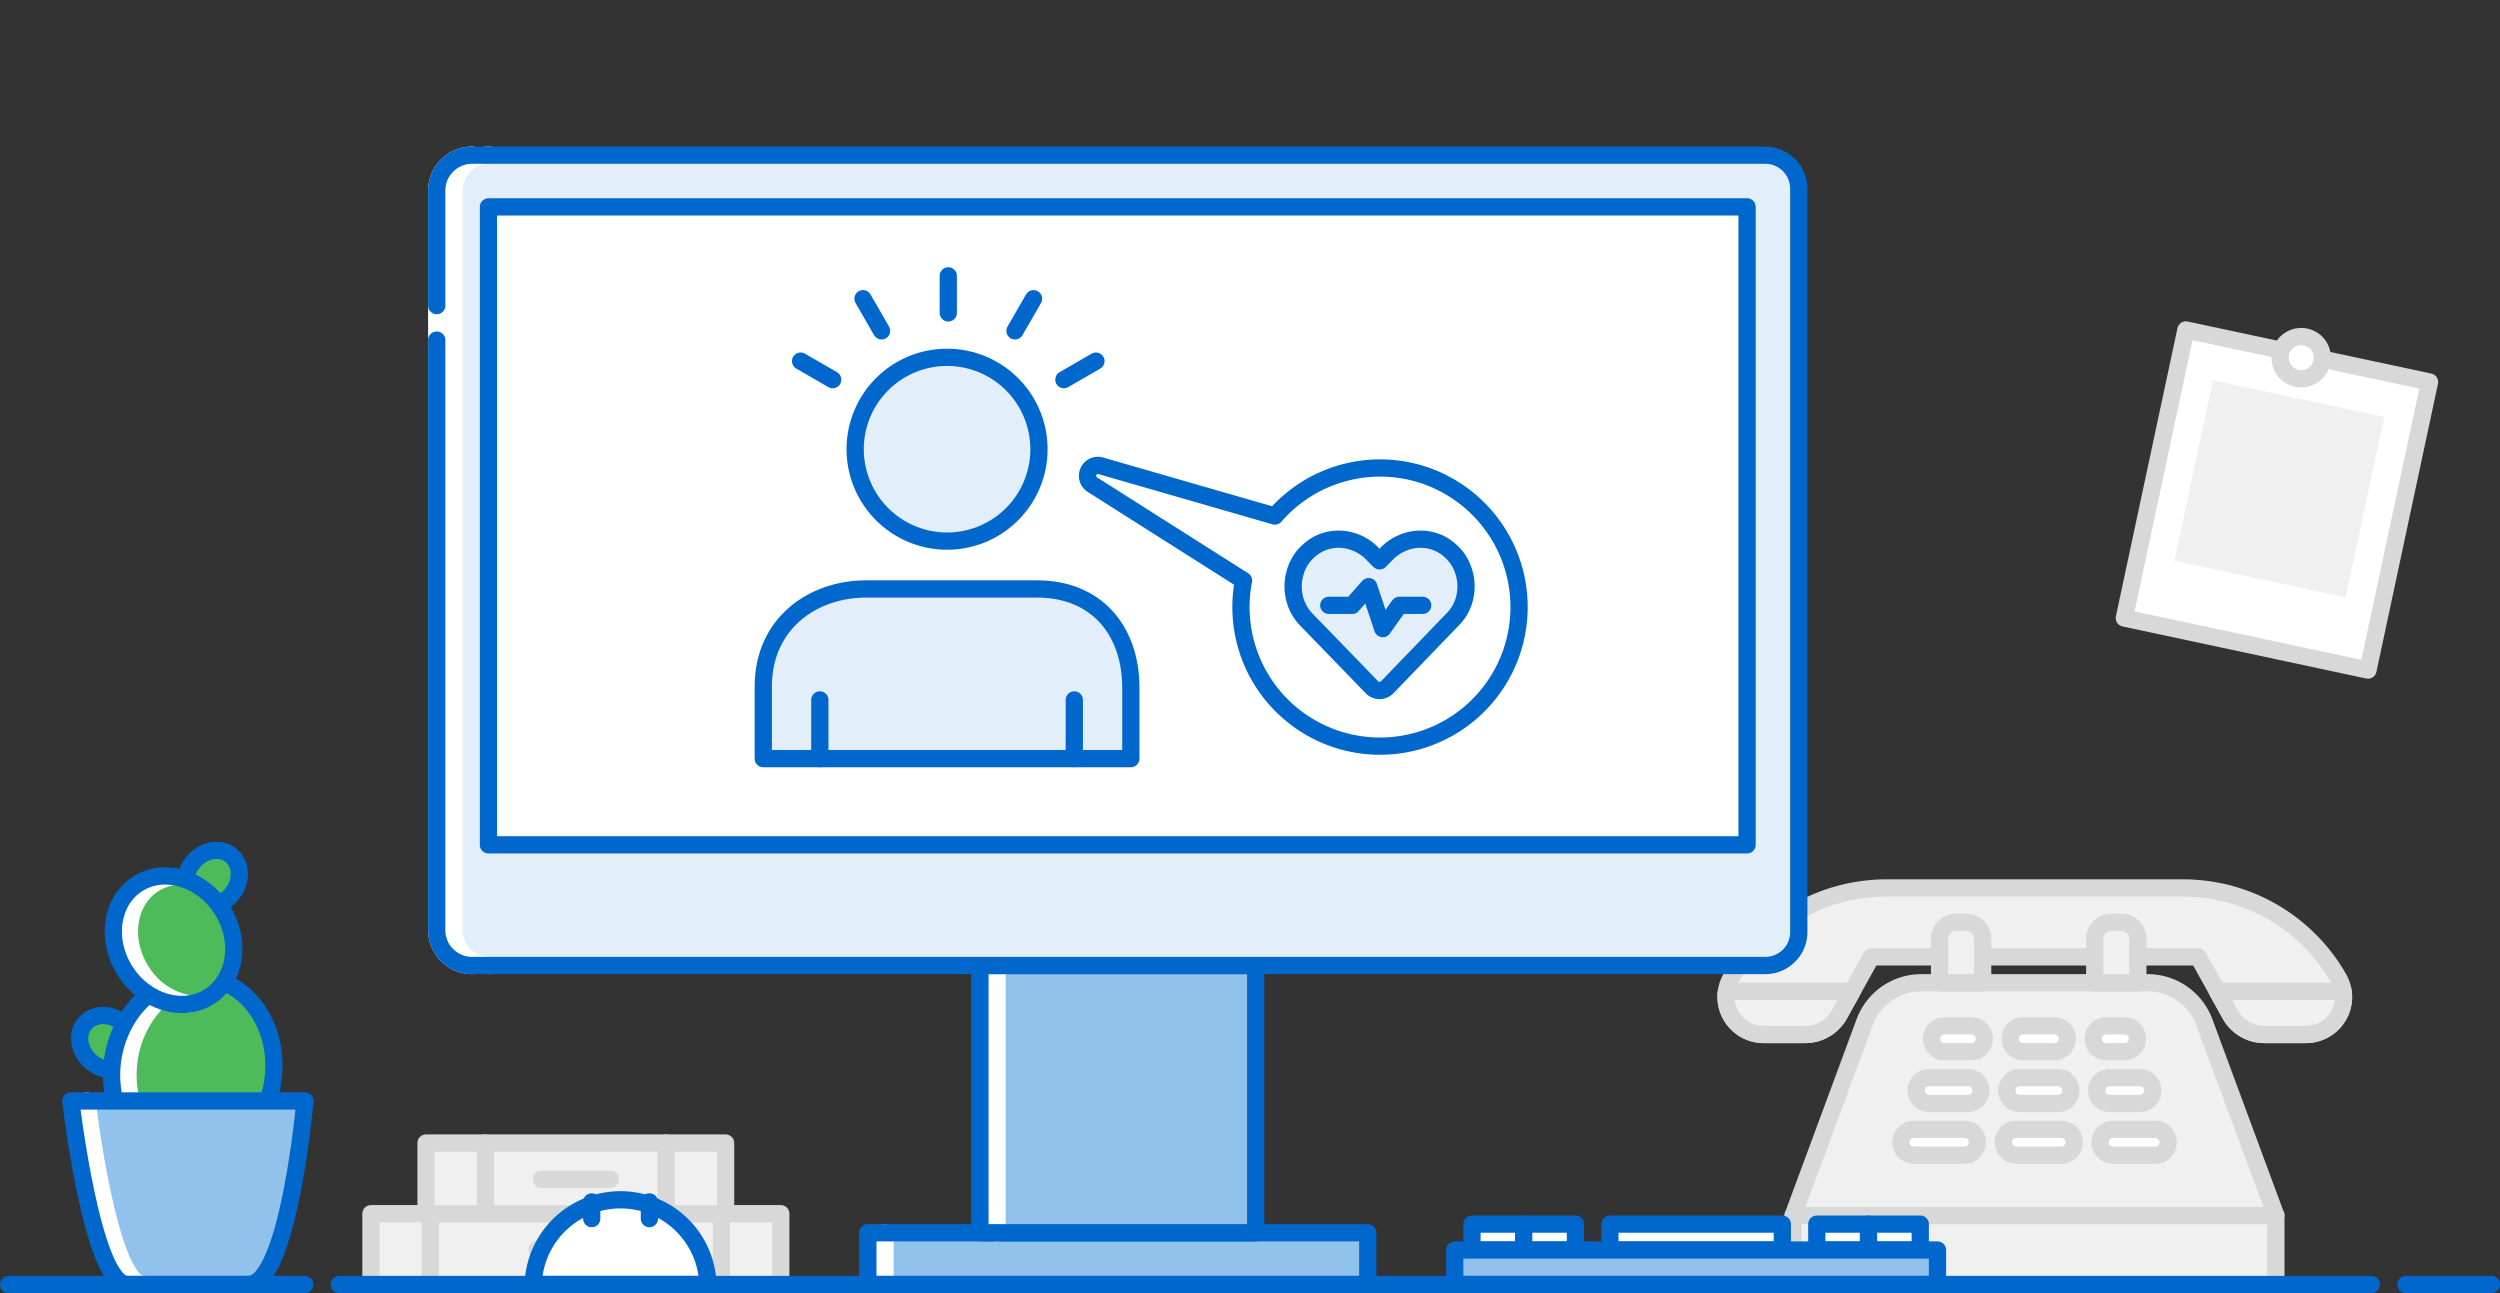 <svg id="Layer_1" data-name="Layer 1" xmlns="http://www.w3.org/2000/svg" viewBox="0 0 290 150"><rect x="0" y="0" width="290" height="150" fill="#333333" stroke="none"/><defs><style>.cls-1,.cls-13{fill:#f0f0f0;}.cls-1,.cls-12,.cls-2{stroke:#d8d8d8;}.cls-1,.cls-11,.cls-12,.cls-2,.cls-3,.cls-4,.cls-6,.cls-8,.cls-9{stroke-linecap:round;stroke-linejoin:round;stroke-width:2px;}.cls-2,.cls-4,.cls-6{fill:none;}.cls-12,.cls-3{fill:#fff;}.cls-11,.cls-3,.cls-4,.cls-8,.cls-9{stroke:#0067cc;}.cls-5,.cls-8{fill:#91c2eb;}.cls-6{stroke:#fff;}.cls-11,.cls-7{fill:#e2eef9;}.cls-10,.cls-9{fill:#4ebb5b;}</style></defs><title>SignatureGrant</title><path class="cls-1" d="M217.07,111l-3.71,6.68a4.52,4.52,0,0,1-3.94,2.32h-4.84a4.36,4.36,0,0,1-3.79-6.52h0a20.82,20.82,0,0,1,12.59-9.75h0a21.15,21.15,0,0,1,5.48-.73h34.35a21.15,21.15,0,0,1,5.48.73h0a20.77,20.77,0,0,1,12.58,9.75h0a4.35,4.35,0,0,1-3.78,6.52h-4.84a4.52,4.52,0,0,1-3.94-2.32L255,111Z"/><path class="cls-1" d="M258.71,117.68a4.52,4.52,0,0,0,3.94,2.32h4.84a4.36,4.36,0,0,0,4.31-5H257.22Z"/><path class="cls-1" d="M204.58,120h4.84a4.52,4.52,0,0,0,3.94-2.32l1.49-2.68H200.27A4.36,4.36,0,0,0,204.58,120Z"/><rect class="cls-1" x="208" y="141" width="56" height="8"/><path class="cls-1" d="M264,141H208l8.31-22.45a7,7,0,0,1,6.55-4.55h26.28a7,7,0,0,1,6.55,4.55Z"/><rect class="cls-1" x="43.03" y="140.79" width="47.54" height="8.21"/><line class="cls-2" x1="49.92" y1="140.79" x2="49.92" y2="149"/><line class="cls-2" x1="83.68" y1="140.79" x2="83.68" y2="149"/><line class="cls-2" x1="62.31" y1="144.9" x2="71.29" y2="144.9"/><rect class="cls-1" x="49.42" y="132.59" width="34.75" height="8.21"/><line class="cls-2" x1="56.31" y1="132.59" x2="56.31" y2="140.79"/><line class="cls-2" x1="77.28" y1="132.59" x2="77.28" y2="140.79"/><line class="cls-2" x1="62.8" y1="136.81" x2="70.8" y2="136.81"/><path class="cls-3" d="M61.85,149a10.14,10.14,0,0,1,20.27,0Z"/><line class="cls-4" x1="68.64" y1="139.42" x2="68.64" y2="141.36"/><line class="cls-4" x1="75.33" y1="139.42" x2="75.33" y2="141.36"/><rect class="cls-5" x="100.66" y="143" width="58" height="6"/><line class="cls-6" x1="102.66" y1="149" x2="102.66" y2="143"/><rect class="cls-4" x="100.66" y="143" width="58" height="6"/><rect class="cls-5" x="113.66" y="112" width="32" height="31"/><line class="cls-6" x1="115.66" y1="143" x2="115.66" y2="112"/><rect class="cls-4" x="113.66" y="112" width="32" height="31"/><path class="cls-7" d="M50.66,43V22a4.11,4.11,0,0,1,4.13-4h150a3.9,3.9,0,0,1,3.87,4v86a3.89,3.89,0,0,1-3.87,4h-150a4.11,4.11,0,0,1-4.13-4V43Z"/><path class="cls-6" d="M56.79,112a4.11,4.11,0,0,1-4.13-4V22a4.11,4.11,0,0,1,4.13-4"/><path class="cls-6" d="M54.79,112a4.11,4.11,0,0,1-4.13-4V22a4.11,4.11,0,0,1,4.13-4"/><path class="cls-4" d="M50.66,35.45V22a4.11,4.11,0,0,1,4.13-4h150a3.9,3.9,0,0,1,3.87,4v86a3.89,3.89,0,0,1-3.87,4h-150a4.11,4.11,0,0,1-4.13-4V39.45"/><rect class="cls-3" x="170.75" y="142" width="6" height="3"/><rect class="cls-3" x="176.75" y="142" width="6" height="3"/><rect class="cls-3" x="186.75" y="142" width="20" height="3"/><rect class="cls-3" x="210.75" y="142" width="6" height="3"/><rect class="cls-3" x="216.75" y="142" width="6" height="3"/><rect class="cls-8" x="168.75" y="145" width="56" height="4"/><rect class="cls-3" x="56.66" y="24" width="146" height="74"/><ellipse class="cls-9" cx="12.43" cy="120.93" rx="2.92" ry="3.4" transform="translate(-86.21 49.89) rotate(-48.37)"/><ellipse class="cls-10" cx="22.36" cy="124.17" rx="10.9" ry="9.37" transform="translate(-103.8 125.5) rotate(-80.4)"/><path class="cls-6" d="M15.22,127.71a12.42,12.42,0,0,1-.19-5.1A11.93,11.93,0,0,1,18.44,116"/><ellipse class="cls-4" cx="22.36" cy="124.17" rx="10.9" ry="9.37" transform="translate(-103.8 125.5) rotate(-80.4)"/><path class="cls-5" d="M28.83,149H14.76c-4.06,0-6.55-21.29-6.55-21.29H35.38S33.48,149,28.83,149Z"/><path class="cls-6" d="M16.65,149c-4.06,0-6.56-21.29-6.56-21.29"/><path class="cls-4" d="M28.83,149H14.76c-4.06,0-6.55-21.29-6.55-21.29H35.38S33.48,149,28.83,149Z"/><ellipse class="cls-9" cx="24.65" cy="101.86" rx="3.4" ry="2.92" transform="translate(-70.44 57.81) rotate(-51.54)"/><ellipse class="cls-10" cx="20.13" cy="109.07" rx="6.66" ry="7.75" transform="translate(-55.18 27.64) rotate(-32.31)"/><path class="cls-6" d="M22,116.45a8.17,8.17,0,0,1-5.62-3.82c-2.29-3.62-1.63-8.14,1.48-10.11a5.86,5.86,0,0,1,2.24-.83"/><ellipse class="cls-4" cx="20.13" cy="109.07" rx="6.66" ry="7.75" transform="translate(-55.18 27.64) rotate(-32.31)"/><line class="cls-4" x1="279.08" y1="149" x2="289" y2="149"/><line class="cls-4" x1="39.36" y1="149" x2="275.08" y2="149"/><line class="cls-4" x1="1" y1="149" x2="35.36" y2="149"/><path class="cls-11" d="M109.83,62.77A10.66,10.66,0,1,0,99.2,52.07,10.67,10.67,0,0,0,109.83,62.77Z"/><path class="cls-11" d="M168.1,63.77a5.21,5.21,0,0,1,1.68,2.5,5.67,5.67,0,0,1,.14,3,5.19,5.19,0,0,1-1.43,2.6l-7.56,7.84a1.23,1.23,0,0,1-1.8,0l-7.56-7.8a5.4,5.4,0,0,1-1.43-2.64,5.67,5.67,0,0,1,.14-3,5.21,5.21,0,0,1,1.68-2.5,5,5,0,0,1,2.39-1.14,5.19,5.19,0,0,1,2.62.2,5.49,5.49,0,0,1,2.28,1.45l.78.78.78-.78a5.52,5.52,0,0,1,2.27-1.45,5.24,5.24,0,0,1,2.63-.2A5,5,0,0,1,168.1,63.77Z"/><path class="cls-11" d="M131.18,88V79.8c0-6.67-4-11.48-10.86-11.48H100.46c-6.25,0-11.92,4.07-11.92,11.31V88Z"/><line class="cls-11" x1="124.62" y1="88" x2="124.62" y2="81.19"/><line class="cls-11" x1="95.1" y1="81.19" x2="95.1" y2="88"/><polyline class="cls-4" points="154.14 70.22 156.85 70.22 158.77 68.05 160.4 72.92 162.32 70.22 165.03 70.22"/><path class="cls-4" d="M166.78,55.74a16.14,16.14,0,0,0-18.89,4.12l-20.14-5.81a1.21,1.21,0,0,0-1,2.19l17.5,11.1a16.13,16.13,0,1,0,22.51-11.6Z"/><line class="cls-4" x1="123.41" y1="44.04" x2="127.13" y2="41.89"/><line class="cls-4" x1="117.74" y1="38.38" x2="119.89" y2="34.65"/><line class="cls-4" x1="110" y1="36.3" x2="110" y2="32"/><line class="cls-4" x1="102.26" y1="38.38" x2="100.11" y2="34.65"/><line class="cls-4" x1="96.59" y1="44.04" x2="92.87" y2="41.89"/><path class="cls-12" d="M247.89,120.08h0a1.51,1.51,0,0,0-1.44-1.08h-2.13a1.5,1.5,0,0,0-1.5,1.6h0a1.5,1.5,0,0,0,1.5,1.4h2.13A1.5,1.5,0,0,0,247.89,120.08Z"/><path class="cls-12" d="M249.66,126.08h0a1.5,1.5,0,0,0-1.44-1.08h-3.5a1.5,1.5,0,0,0-1.5,1.6h0a1.5,1.5,0,0,0,1.5,1.4h3.5A1.5,1.5,0,0,0,249.66,126.08Z"/><path class="cls-12" d="M243.62,132.6h0a1.5,1.5,0,0,0,1.5,1.4H250a1.49,1.49,0,0,0,1.44-1.92h0A1.5,1.5,0,0,0,250,131h-4.87A1.5,1.5,0,0,0,243.62,132.6Z"/><path class="cls-12" d="M240.21,126.4h0a1.5,1.5,0,0,0-1.5-1.4h-4.42a1.5,1.5,0,0,0-1.5,1.4h0a1.5,1.5,0,0,0,1.5,1.6h4.42A1.5,1.5,0,0,0,240.21,126.4Z"/><path class="cls-12" d="M239.81,120.4h0a1.5,1.5,0,0,0-1.5-1.4h-3.62a1.5,1.5,0,0,0-1.5,1.4h0a1.5,1.5,0,0,0,1.5,1.6h3.62A1.5,1.5,0,0,0,239.81,120.4Z"/><path class="cls-12" d="M232.39,132.4h0a1.5,1.5,0,0,0,1.5,1.6h5.22a1.5,1.5,0,0,0,1.5-1.6h0a1.5,1.5,0,0,0-1.5-1.4h-5.22A1.5,1.5,0,0,0,232.39,132.4Z"/><path class="cls-12" d="M230.18,120.6h0a1.5,1.5,0,0,0-1.5-1.6h-3.13a1.51,1.51,0,0,0-1.44,1.08h0a1.5,1.5,0,0,0,1.44,1.92h3.13A1.5,1.5,0,0,0,230.18,120.6Z"/><path class="cls-12" d="M229.78,126.6h0a1.5,1.5,0,0,0-1.5-1.6h-4.5a1.5,1.5,0,0,0-1.44,1.08h0a1.5,1.5,0,0,0,1.44,1.92h4.5A1.5,1.5,0,0,0,229.78,126.6Z"/><path class="cls-12" d="M220.57,132.08h0A1.49,1.49,0,0,0,222,134h5.87a1.5,1.5,0,0,0,1.5-1.4h0a1.5,1.5,0,0,0-1.5-1.6H222A1.5,1.5,0,0,0,220.57,132.08Z"/><path class="cls-1" d="M226.88,107h1.23a1.88,1.88,0,0,1,1.88,1.88V114a0,0,0,0,1,0,0h-5a0,0,0,0,1,0,0v-5.12A1.88,1.88,0,0,1,226.88,107Z"/><path class="cls-1" d="M244.88,107h1.23a1.88,1.88,0,0,1,1.88,1.88V114a0,0,0,0,1,0,0h-5a0,0,0,0,1,0,0v-5.12A1.88,1.88,0,0,1,244.88,107Z"/><rect class="cls-12" x="249.68" y="40.9" width="28.9" height="34.17" transform="translate(17.94 -53.89) rotate(12.06)"/><rect class="cls-13" x="254.25" y="46" width="20.32" height="21.39" transform="translate(17.67 -53.98) rotate(12.06)"/><circle class="cls-12" cx="266.94" cy="41.49" r="2.45"/></svg>